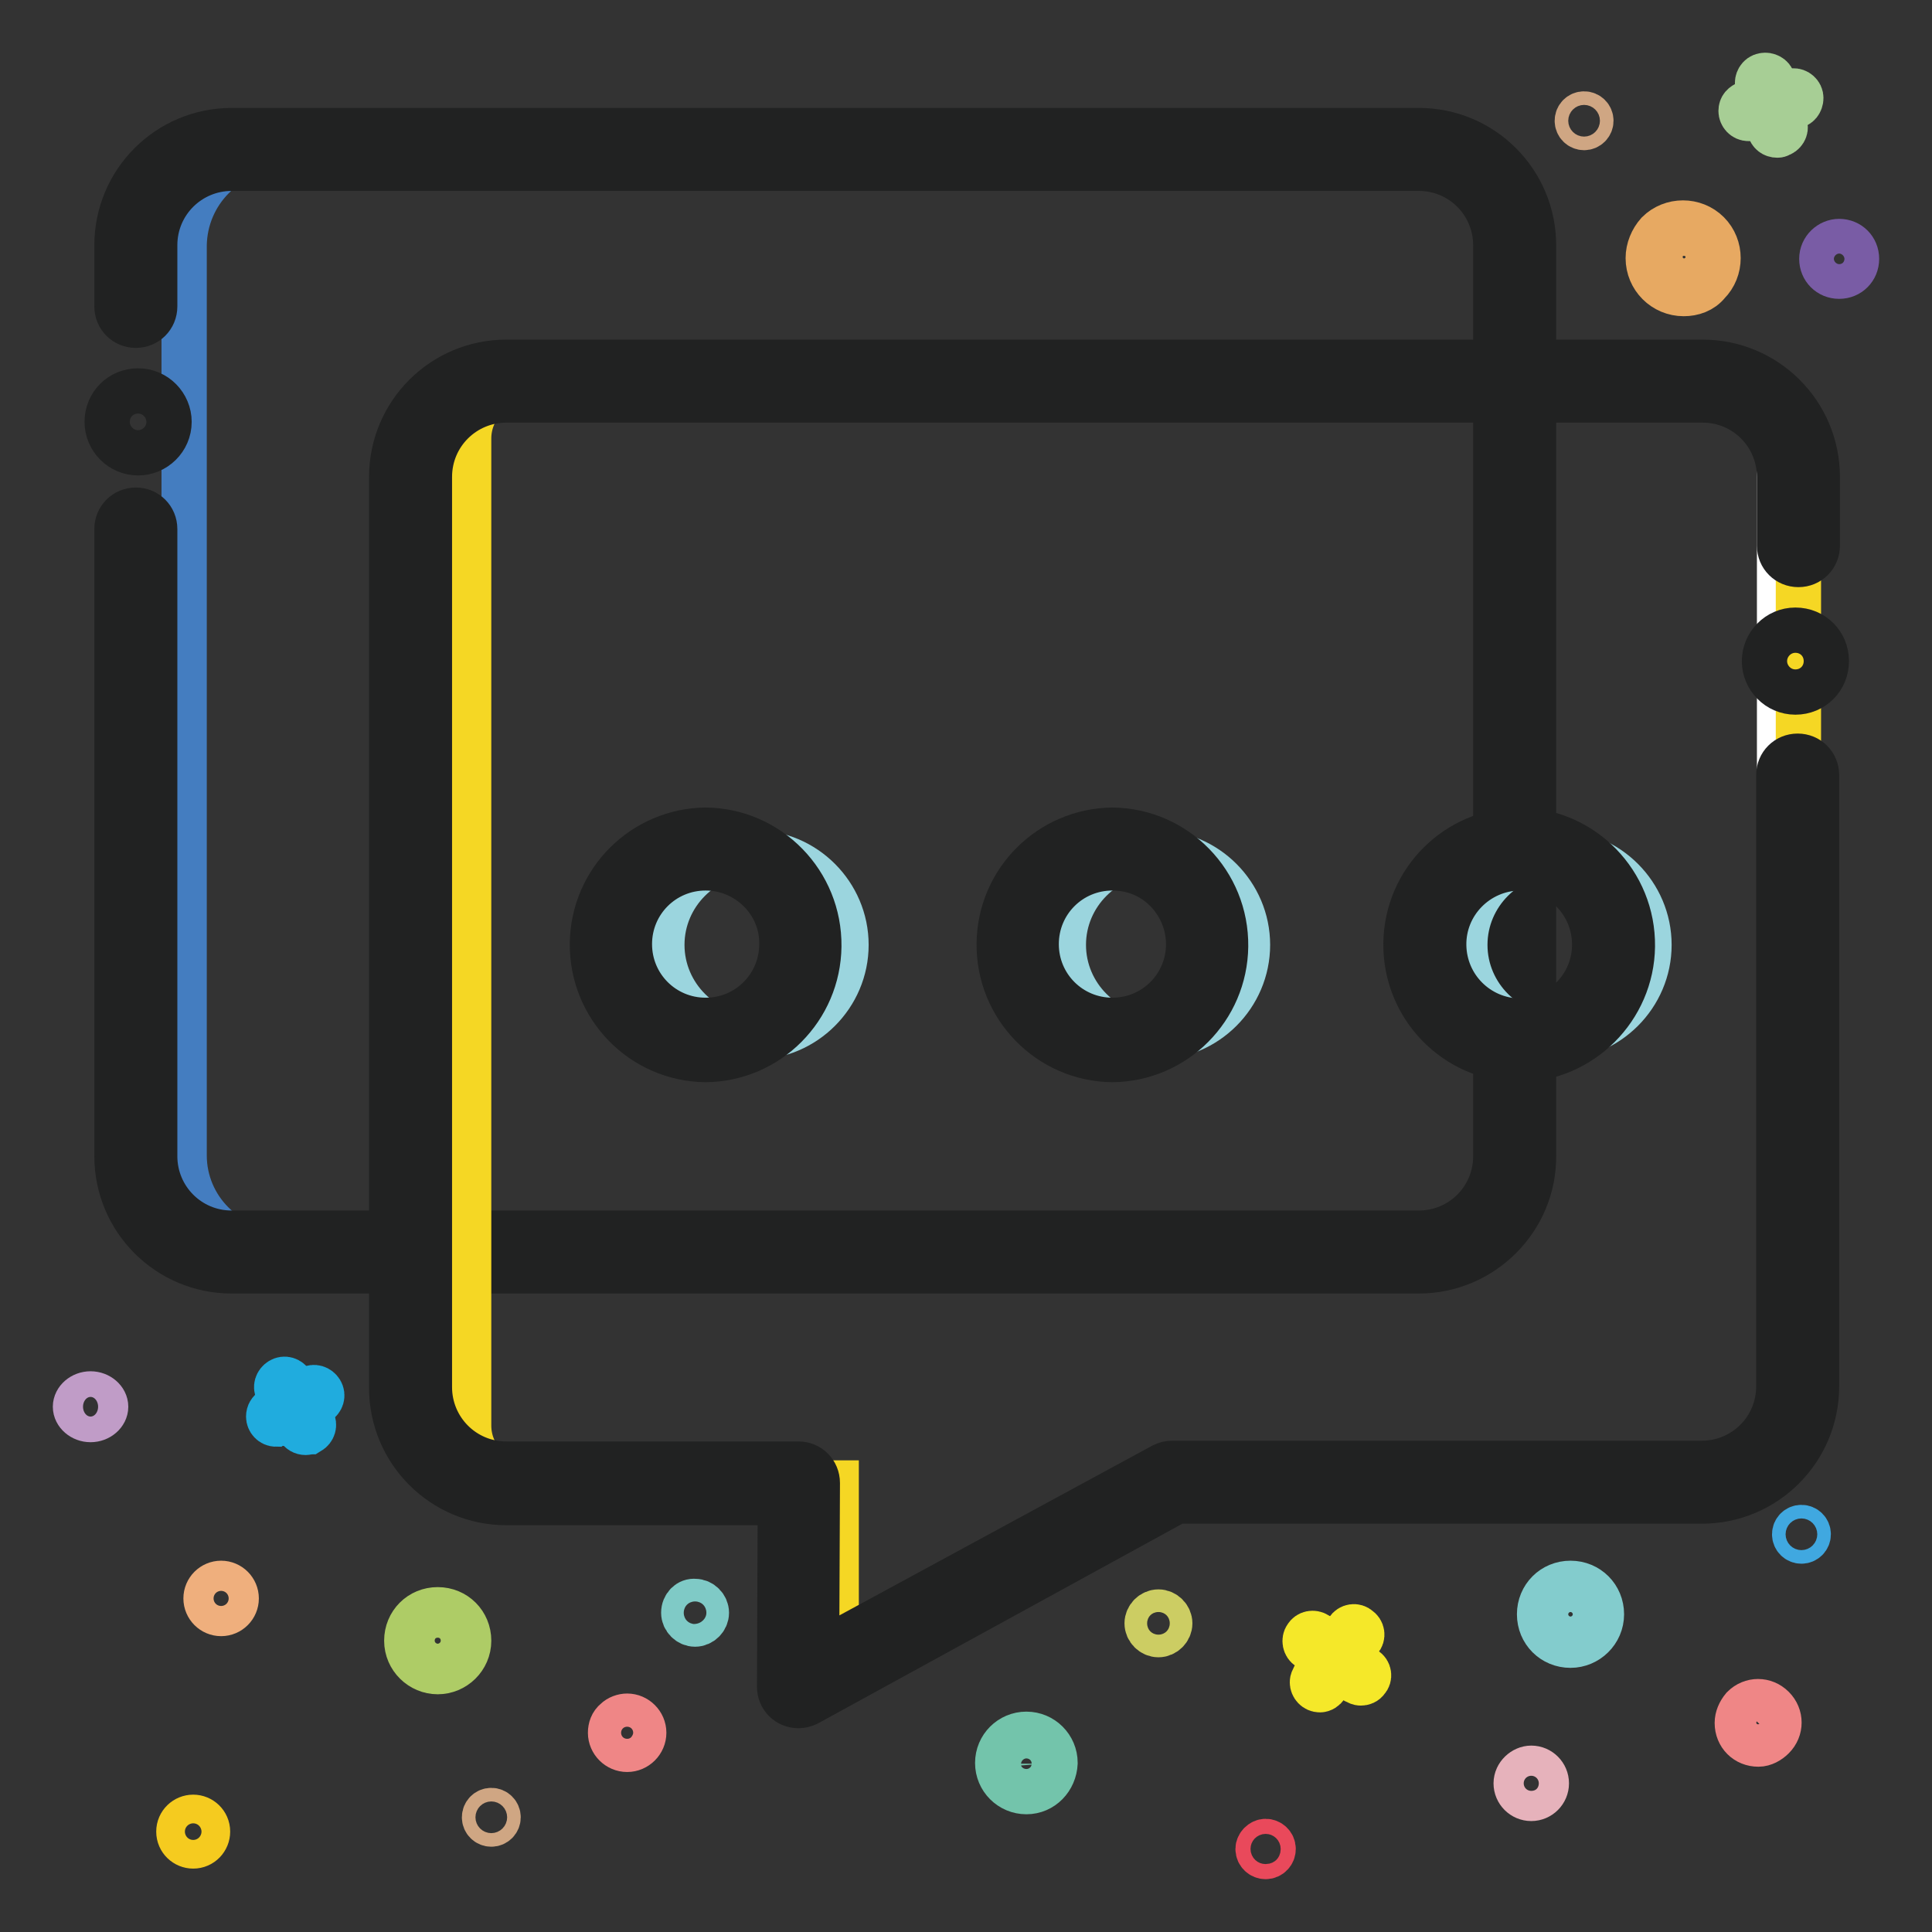 <?xml version="1.0" encoding="utf-8"?>
<!-- Svg Vector Icons : http://www.onlinewebfonts.com/icon -->
<!DOCTYPE svg PUBLIC "-//W3C//DTD SVG 1.1//EN" "http://www.w3.org/Graphics/SVG/1.1/DTD/svg11.dtd">
<svg version="1.1" xmlns="http://www.w3.org/2000/svg" xmlns:xlink="http://www.w3.org/1999/xlink" x="0px" y="0px" viewBox="0 0 256 256" enable-background="new 0 0 256 256" xml:space="preserve">
<rect x="0" y="0" width="256" height="256" fill="#333333" stroke="none"/>
<g> <path stroke-width="6" fill-opacity="0" stroke="#20acde"  d="M40.5,189.8c-0.4,0-0.7-0.2-0.9-0.5l-2.8-5c-0.3-0.5-0.1-1.1,0.4-1.4c0.5-0.3,1.1-0.1,1.4,0.4l2.8,5 c0.3,0.5,0.1,1.1-0.4,1.4C40.9,189.7,40.7,189.8,40.5,189.8z"/> <path stroke-width="6" fill-opacity="0" stroke="#20acde"  d="M36.6,188.7c-0.6,0-1-0.5-1-1c0-0.4,0.2-0.7,0.5-0.9l5-2.8c0.5-0.3,1.1-0.1,1.4,0.4 c0.3,0.5,0.1,1.1-0.4,1.4l-5,2.8C37,188.6,36.8,188.6,36.6,188.7z"/> <path stroke-width="6" fill-opacity="0" stroke="#a7ce95"  d="M235.5,17.9c-0.5,0-0.9-0.3-1-0.8l-1.6-5.9c-0.1-0.5,0.2-1.1,0.8-1.2c0.5-0.1,1.1,0.2,1.2,0.7l1.6,5.9 c0.2,0.5-0.2,1.1-0.7,1.2C235.7,17.9,235.6,17.9,235.5,17.9z"/> <path stroke-width="6" fill-opacity="0" stroke="#a7ce95"  d="M231.7,15.7c-0.6,0-1-0.5-1-1c0-0.5,0.3-0.8,0.8-1l5.9-1.6c0.5-0.2,1.1,0.2,1.2,0.7s-0.2,1.1-0.7,1.2 l-5.9,1.6C231.9,15.7,231.8,15.7,231.7,15.7L231.7,15.7z"/> <path stroke-width="6" fill-opacity="0" stroke="#f5e829"  d="M180.3,223c-0.2,0-0.4-0.1-0.6-0.2l-6.3-4.5c-0.5-0.3-0.6-1-0.3-1.4c0.3-0.5,0.9-0.6,1.4-0.3l0.1,0.1 l6.3,4.5c0.5,0.3,0.6,1,0.2,1.4C180.9,222.9,180.6,223,180.3,223L180.3,223z"/> <path stroke-width="6" fill-opacity="0" stroke="#f5e829"  d="M174.9,223.9c-0.6,0-1-0.5-1-1c0-0.2,0.1-0.4,0.2-0.6l4.5-6.3c0.3-0.5,1-0.6,1.4-0.2c0.5,0.3,0.6,1,0.2,1.4 l-4.5,6.2C175.5,223.7,175.2,223.9,174.9,223.9L174.9,223.9z"/> <path stroke-width="6" fill-opacity="0" stroke="#83cccd"  d="M208.1,218c-2.3,0-4.1-1.8-4.1-4.1s1.8-4.1,4.1-4.1c2.3,0,4.1,1.8,4.1,4.1S210.3,218,208.1,218z  M208.1,211.2c-1.5,0-2.7,1.2-2.7,2.7c0,1.5,1.2,2.7,2.7,2.7s2.7-1.2,2.7-2.7C210.8,212.4,209.6,211.2,208.1,211.2z"/> <path stroke-width="6" fill-opacity="0" stroke="#efaf7d"  d="M27.3,211.8c0,1.1,0.9,2,2,2s2-0.9,2-2c0,0,0,0,0,0c0-1.1-0.9-2-2-2S27.3,210.7,27.3,211.8z"/> <path stroke-width="6" fill-opacity="0" stroke="#cccd63"  d="M152,215.1c0,0.8,0.7,1.5,1.5,1.5s1.5-0.7,1.5-1.5s-0.7-1.5-1.5-1.5S152,214.3,152,215.1z"/> <path stroke-width="6" fill-opacity="0" stroke="#e9495b"  d="M166.7,245c0,0.6,0.5,1,1,1c0.6,0,1-0.5,1-1c0-0.6-0.5-1-1-1C167.2,244,166.7,244.5,166.7,245z"/> <path stroke-width="6" fill-opacity="0" stroke="#7fcac6"  d="M90.6,213.7c0,0.8,0.7,1.5,1.5,1.5c0.8,0,1.5-0.7,1.5-1.5s-0.7-1.5-1.5-1.5 C91.3,212.1,90.6,212.8,90.6,213.7z"/> <path stroke-width="6" fill-opacity="0" stroke="#ef8686"  d="M83.1,231.8c-1.2,0-2.2-1-2.2-2.2c0-0.6,0.2-1.2,0.7-1.6l0,0c0.4-0.4,1-0.6,1.5-0.6c1.2,0,2.2,1,2.2,2.2 C85.3,230.8,84.3,231.8,83.1,231.8z M82.3,228.8c-0.5,0.5-0.5,1.2,0,1.6c0.5,0.5,1.2,0.5,1.6,0c0.5-0.5,0.5-1.2,0-1.6 c-0.2-0.2-0.5-0.3-0.8-0.3C82.8,228.4,82.5,228.5,82.3,228.8z"/> <path stroke-width="6" fill-opacity="0" stroke="#aecc66"  d="M58,221.5c-2.2,0-4.1-1.8-4.1-4.1s1.8-4.1,4.1-4.1s4.1,1.8,4.1,4.1S60.2,221.5,58,221.5z M58,214.8 c-1.5,0-2.6,1.2-2.6,2.6s1.2,2.6,2.6,2.6s2.6-1.2,2.6-2.6C60.6,216,59.5,214.8,58,214.8z"/> <path stroke-width="6" fill-opacity="0" stroke="#c09cc7"  d="M10,186.4c0,0.9,0.9,1.7,2,1.7s2-0.8,2-1.7c0-0.9-0.9-1.7-2-1.7S10,185.5,10,186.4z"/> <path stroke-width="6" fill-opacity="0" stroke="#cfa683"  d="M209,16c0,0.5,0.4,0.9,0.9,0.9c0.5,0,0.9-0.4,0.9-0.9c0-0.5-0.4-0.9-0.9-0.9C209.4,15.1,209,15.5,209,16z" /> <path stroke-width="6" fill-opacity="0" stroke="#cfa683"  d="M64.2,240.8c0,0.5,0.4,0.9,0.9,0.9c0.5,0,0.9-0.4,0.9-0.9s-0.4-0.9-0.9-0.9 C64.6,239.9,64.2,240.3,64.2,240.8z"/> <path stroke-width="6" fill-opacity="0" stroke="#40a8e0"  d="M237.8,203.3c0,0.5,0.4,0.9,0.9,0.9s0.9-0.4,0.9-0.9s-0.4-0.9-0.9-0.9S237.8,202.8,237.8,203.3z"/> <path stroke-width="6" fill-opacity="0" stroke="#f5cb1f"  d="M23.7,242.7c0,1.1,0.9,1.9,1.9,1.9c1.1,0,1.9-0.9,1.9-1.9l0,0c0-1.1-0.9-1.9-1.9-1.9 C24.6,240.8,23.7,241.6,23.7,242.7z"/> <path stroke-width="6" fill-opacity="0" stroke="#e7a962"  d="M223.1,38.9c-2.6,0-4.7-2.1-4.7-4.7c0-1.2,0.5-2.4,1.3-3.3l0,0c1.8-1.8,4.8-1.8,6.6,0 c1.8,1.8,1.8,4.8,0,6.6C225.5,38.5,224.3,38.9,223.1,38.9L223.1,38.9z M220.8,31.9c-1.2,1.3-1.1,3.3,0.2,4.5 c1.3,1.2,3.3,1.1,4.5-0.2c1.2-1.3,1.1-3.3-0.2-4.5C224,30.6,222,30.6,220.8,31.9L220.8,31.9z"/> <path stroke-width="6" fill-opacity="0" stroke="#e6b2bb"  d="M200.9,236.3c0,1.1,0.9,2,2,2c1.1,0,2-0.9,2-2s-0.9-2-2-2C201.9,234.3,200.9,235.2,200.9,236.3z"/> <path stroke-width="6" fill-opacity="0" stroke="#ef8686"  d="M233,231.1c-1.6,0-2.8-1.2-2.8-2.8c0-0.7,0.3-1.4,0.8-2c1.1-1.1,2.8-1.1,3.9,0c1.1,1.1,1.1,2.8,0,3.9 C234.4,230.7,233.7,231.1,233,231.1z M231.8,227.1c-0.6,0.6-0.6,1.7,0,2.3c0.3,0.3,0.7,0.5,1.1,0.5c0.9,0,1.6-0.7,1.6-1.6 s-0.7-1.6-1.6-1.6C232.5,226.7,232.1,226.8,231.8,227.1z"/> <path stroke-width="6" fill-opacity="0" stroke="#795ca5"  d="M241.4,34.3c0,1.3,1,2.3,2.3,2.3c1.3,0,2.3-1,2.3-2.3c0-1.3-1-2.3-2.3-2.3C242.5,32,241.4,33,241.4,34.3z" /> <path stroke-width="6" fill-opacity="0" stroke="#73c4ab"  d="M136,237.4c-2.1,0-3.8-1.7-3.8-3.8c0-2.1,1.7-3.8,3.8-3.8c2.1,0,3.8,1.7,3.8,3.8 C139.7,235.7,138.1,237.4,136,237.4z M136,231.4c-1.2,0-2.3,1-2.3,2.3c0,1.2,1,2.3,2.3,2.3s2.3-1,2.3-2.3 C138.2,232.4,137.2,231.4,136,231.4z"/> <path stroke-width="6" fill-opacity="0" stroke="#447dc0"  d="M37,19.8h151.7c6.9,0,12.5,5.7,12.5,12.7v120.6c0,7-5.6,12.7-12.5,12.7H37c-6.9,0-12.6-5.7-12.6-12.7V32.5 C24.5,25.5,30.1,19.8,37,19.8z"/> <path stroke-width="6" fill-opacity="0" stroke="#212222"  d="M188,168.4H30.7c-8.4,0-15.2-6.8-15.2-15.2V70.1c0-1.4,1.1-2.5,2.5-2.5s2.5,1.1,2.5,2.5v83.1 c0,5.6,4.5,10.2,10.2,10.2H188c5.6,0,10.2-4.5,10.2-10.2V32.5c0-5.6-4.5-10.2-10.2-10.2H30.7c-5.6,0-10.2,4.5-10.2,10.2v8.1 c0,1.4-1.1,2.5-2.5,2.5s-2.5-1.1-2.5-2.5v-8.1c0-8.4,6.8-15.2,15.2-15.2H188c8.4,0,15.2,6.8,15.2,15.2v120.6 C203.3,161.5,196.4,168.4,188,168.4z"/> <path stroke-width="6" fill-opacity="0" stroke="#212222"  d="M14.2,55.9c0,2.2,1.8,4.1,4.1,4.1c2.2,0,4.1-1.8,4.1-4.1c0-2.2-1.8-4.1-4.1-4.1 C16,51.8,14.2,53.6,14.2,55.9z"/> <path stroke-width="6" fill-opacity="0" stroke="#ffffff"  d="M64.6,50.5h163.6c4.2,0,7.6,3.4,7.6,7.6v130.8c0,4.2-3.4,7.6-7.6,7.6h-72.6l-49.8,24.4v-24.4H64.6 c-4.2,0-7.6-3.4-7.6-7.6V58.1C57,53.9,60.4,50.5,64.6,50.5z"/> <path stroke-width="6" fill-opacity="0" stroke="#f5d724"  d="M69.7,50.5h161c4.2,0,7.6,3.4,7.6,7.6v130.8c0,4.2-3.4,7.6-7.6,7.6h-70.1l-49.8,24.4v-24.4H69.7 c-4.2,0-7.6-3.4-7.6-7.6V58.1C62.1,53.9,65.5,50.5,69.7,50.5z"/> <path stroke-width="6" fill-opacity="0" stroke="#212222"  d="M105.8,226c-1.4,0-2.5-1.1-2.5-2.5l0.1-24.4H67.1c-8.4,0-15.2-6.8-15.2-15.2V63.2c0-8.4,6.8-15.2,15.2-15.2 h158.5c8.4,0,15.2,6.8,15.2,15.2v9.1c0,1.4-1.1,2.5-2.5,2.5s-2.5-1.1-2.5-2.5v-9.1c0-5.6-4.5-10.2-10.2-10.2H67.1 c-5.6,0-10.2,4.5-10.2,10.2v120.6c0,5.6,4.5,10.2,10.2,10.2h38.7c1.4,0,2.5,1.1,2.5,2.5l-0.1,22.6l45.9-24.9 c0.4-0.2,0.8-0.3,1.2-0.3h70.2c5.6,0,10.2-4.5,10.2-10.2v-81c0-1.4,1.1-2.5,2.5-2.5s2.5,1.1,2.5,2.5v81c0,8.4-6.8,15.2-15.2,15.2 h-69.6L107,225.7C106.6,225.9,106.2,226,105.8,226z"/> <path stroke-width="6" fill-opacity="0" stroke="#212222"  d="M233.8,87.6c0,2.2,1.8,4.1,4.1,4.1s4.1-1.8,4.1-4.1s-1.8-4.1-4.1-4.1S233.8,85.4,233.8,87.6z"/> <path stroke-width="6" fill-opacity="0" stroke="#ffffff"  d="M95.6,113c6.7,0,12.2,5.5,12.2,12.2s-5.5,12.2-12.2,12.2s-12.2-5.5-12.2-12.2S88.9,113,95.6,113z  M147.4,113c6.7,0,12.2,5.5,12.2,12.2s-5.5,12.2-12.2,12.2s-12.2-5.5-12.2-12.2S140.7,113,147.4,113z M199.2,113 c6.7,0,12.2,5.5,12.2,12.2s-5.5,12.2-12.2,12.2s-12.2-5.5-12.2-12.2S192.5,113,199.2,113z"/> <path stroke-width="6" fill-opacity="0" stroke="#9bd5de"  d="M99.9,113c6.7,0,12.2,5.5,12.2,12.2s-5.5,12.2-12.2,12.2s-12.2-5.5-12.2-12.2S93.2,113,99.9,113z  M153.1,113c6.7,0,12.2,5.5,12.2,12.2s-5.5,12.2-12.2,12.2s-12.2-5.5-12.2-12.2S146.4,113,153.1,113z M206.3,113 c6.7,0,12.2,5.5,12.2,12.2s-5.5,12.2-12.2,12.2s-12.2-5.5-12.2-12.2S199.6,113,206.3,113z"/> <path stroke-width="6" fill-opacity="0" stroke="#212222"  d="M201.3,140.4c-8.4-0.1-15.1-7-15-15.4c0.1-8.3,6.8-14.9,15-15c8.4,0.1,15.1,7,15,15.4 C216.2,133.6,209.5,140.3,201.3,140.4z M201.3,115c-5.6,0.1-10.1,4.7-10,10.3c0.1,5.5,4.5,9.9,10,10c5.6-0.1,10.1-4.7,10-10.3 c-0.1-5.4-4.3-9.7-9.7-10L201.3,115z M147.4,140.4c-8.4-0.1-15.1-7-15-15.4c0.1-8.3,6.8-14.9,15-15c8.4,0.1,15.1,7,15,15.4 C162.3,133.6,155.7,140.3,147.4,140.4z M147.4,115c-5.6,0-10.1,4.5-10.1,10.1c0,5.6,4.5,10.1,10.1,10.1s10.1-4.5,10.1-10.1 c0-2.7-1.1-5.3-3-7.2S150.1,115,147.4,115z M93.5,140.4c-8.4-0.1-15.1-7-15-15.4c0.1-8.3,6.8-14.9,15-15c8.4,0.1,15.1,7,15,15.4 C108.4,133.6,101.8,140.3,93.5,140.4z M93.5,115c-5.6,0-10.1,4.5-10.1,10.1c0,5.6,4.5,10.1,10.1,10.1c5.6,0,10.1-4.5,10.1-10.1 C103.7,119.6,99.1,115,93.5,115z"/></g>
</svg>